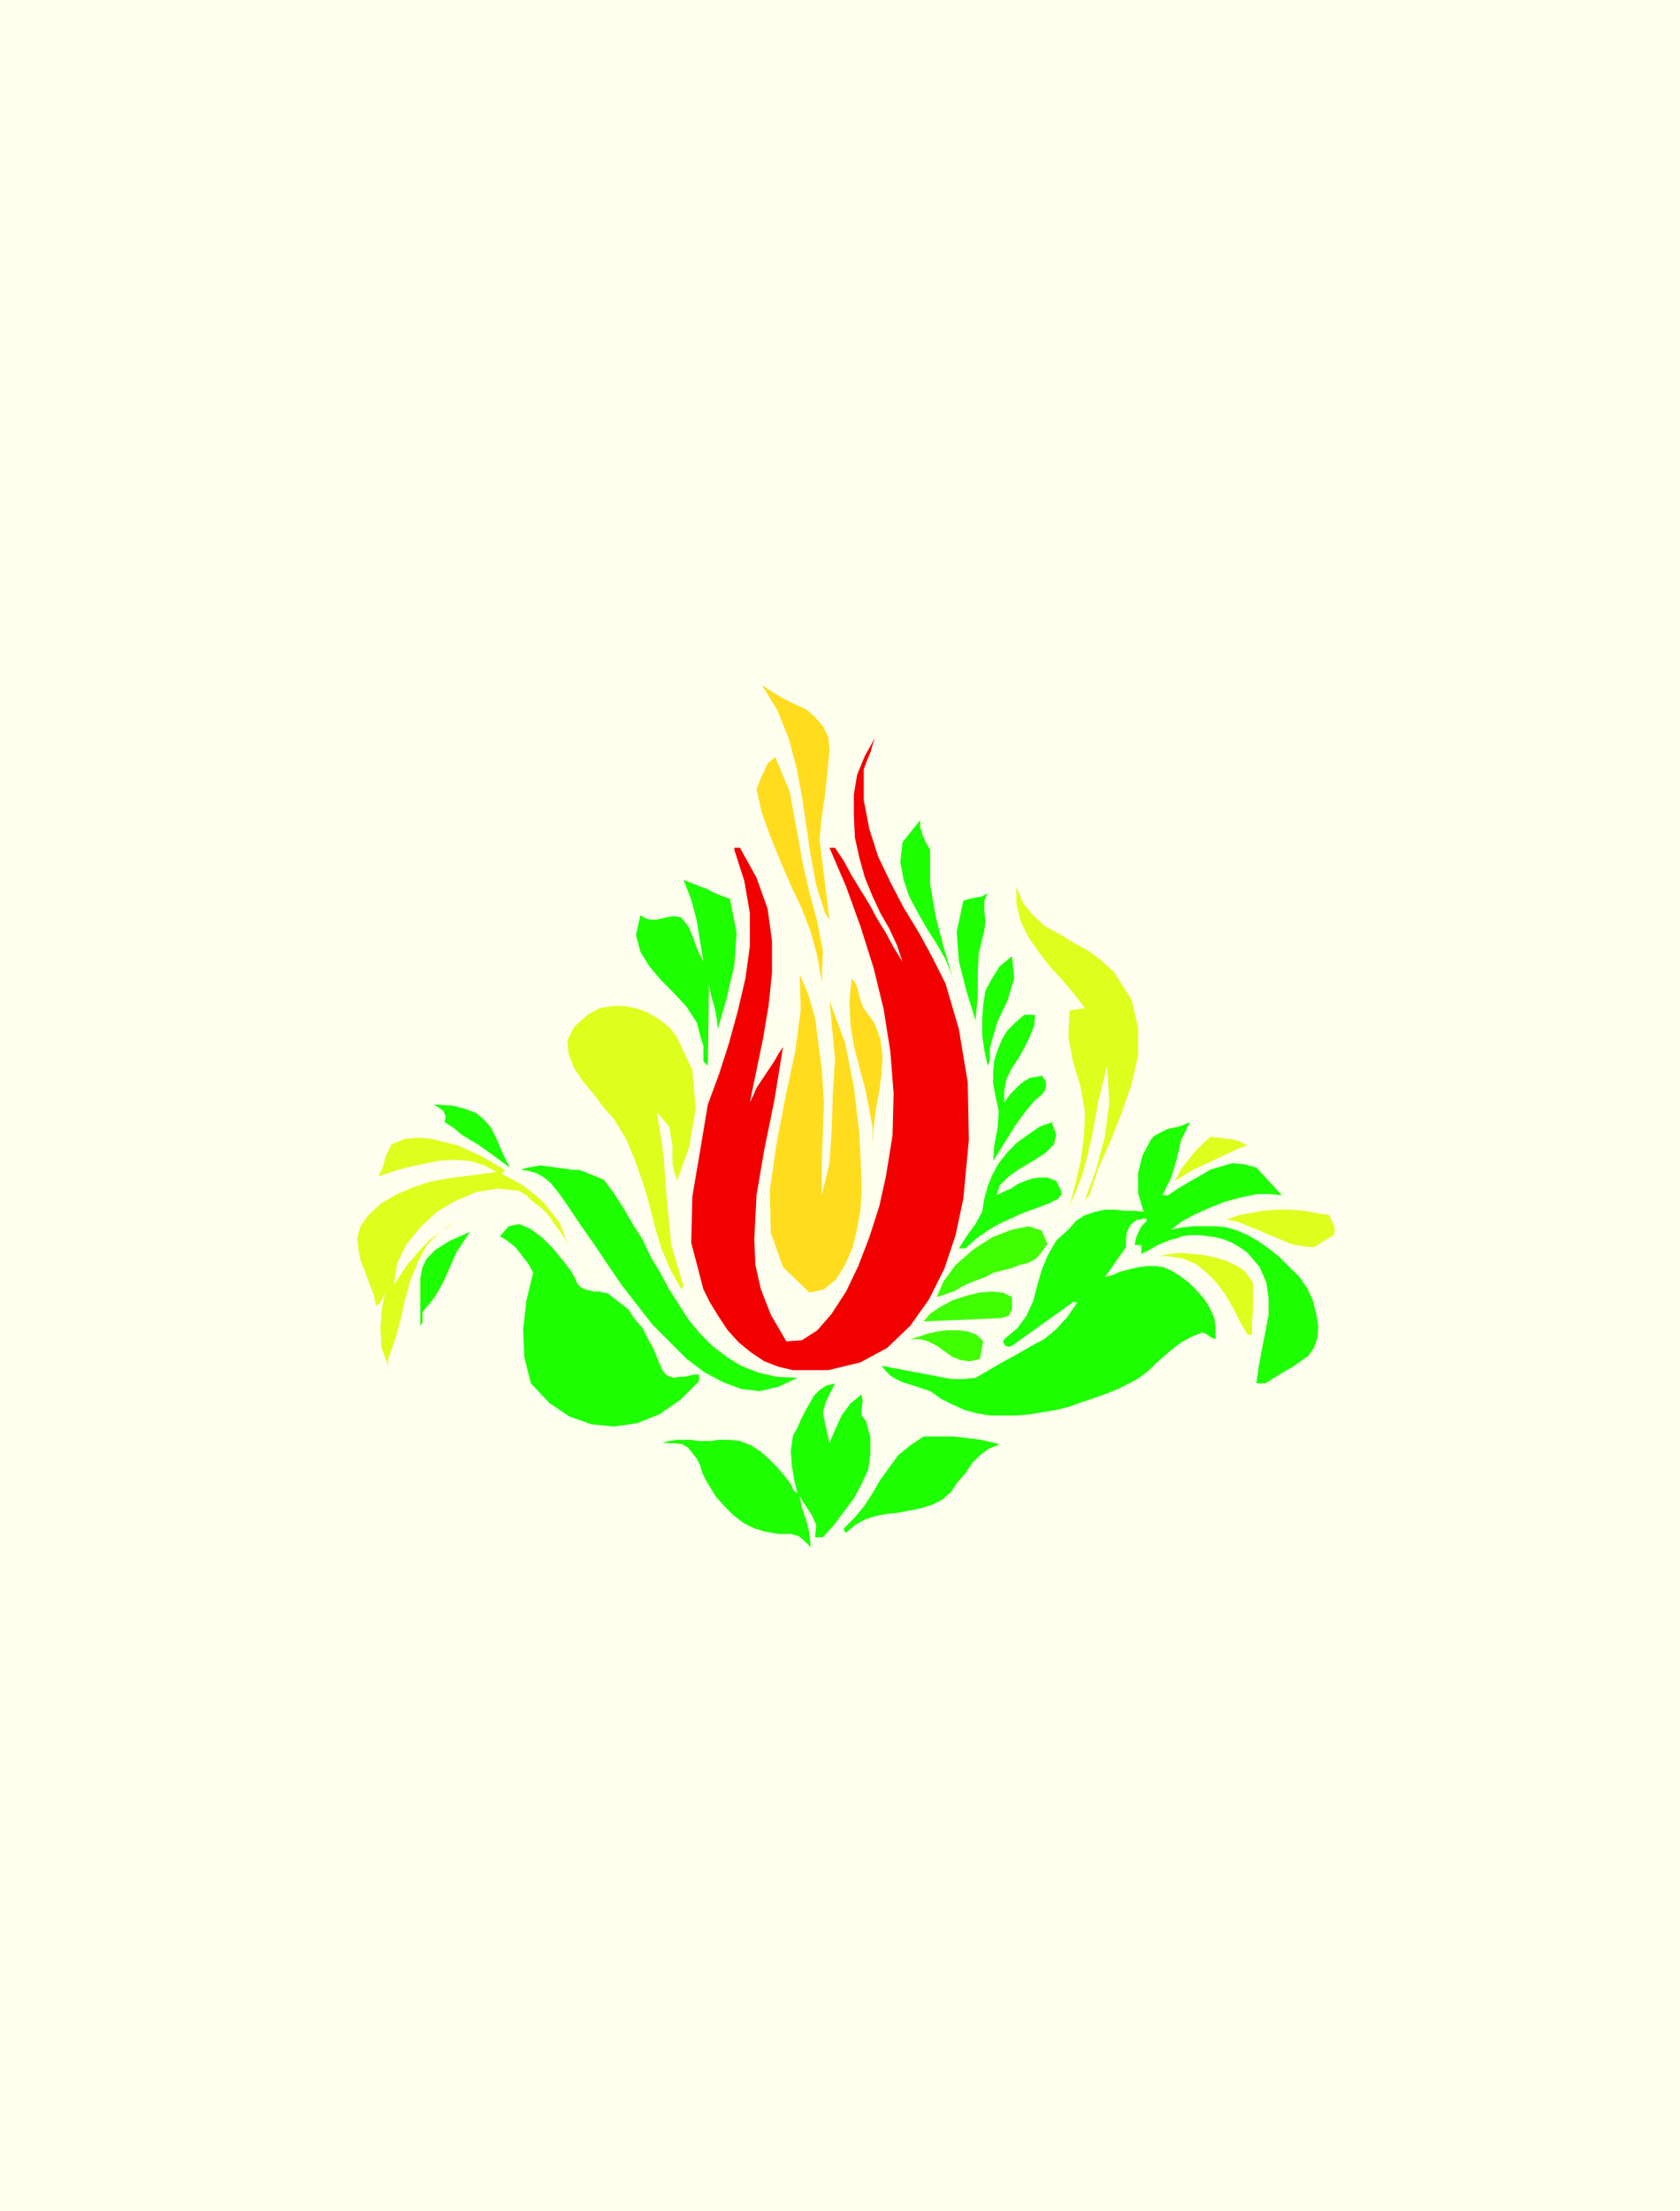 <svg xmlns="http://www.w3.org/2000/svg" fill-rule="evenodd" height="1.998in" preserveAspectRatio="none" stroke-linecap="round" viewBox="0 0 1519 1998" width="1.519in"><style>.pen1{stroke:none}.brush3{fill:#ffdd1e}.brush5{fill:#1eff00}.brush6{fill:#ddff1e}.brush7{fill:#3fff00}</style><path class="pen1" style="fill:#ffffef" d="M0 0h1519v1998H0V0z"/><path class="pen1 brush3" d="m750 831-4-6-8-25-5-27-4-27-4-27-5-26-7-26-10-25-14-23 9 6 10 6 10 5 11 5 8 7 7 8 5 10 1 12-2 21-2 19-3 20-2 21 9 72z"/><path class="pen1" style="fill:#f20000" d="M664 766h5l15 27 10 28 4 29v29l-3 29-5 30-6 29-6 29 3-6 3-7 4-6 4-6 4-6 4-6 4-7 4-6-8 49-9 44-7 41-2 40 1 23 5 22 9 23 14 24 14-1 14-9 13-15 13-20 11-23 10-26 9-28 6-27 6-37 1-38-3-38-6-38-9-37-12-38-13-36-15-35h5l8 12 7 13 8 13 8 13 7 13 8 13 7 13 8 13-5-15-7-15-8-14-7-15-7-17-5-18-4-18-1-20v-19l3-18 7-17 9-16-2 6-2 7-3 7-3 8v28l5 26 8 25 11 23 12 23 14 23 12 22 12 24 12 41 8 48 1 52-5 53-7 33-10 30-14 28-17 24-21 20-24 13-29 7h-32l-13-3-13-5-12-8-11-9-10-11-8-12-8-13-6-12-11-42 1-42 7-41 7-42 10-27 9-28 8-29 7-30 4-29v-30l-5-29-9-28v-2z"/><path class="pen1 brush3" d="m706 696 8 19 4 22 4 22 4 22 6 26 7 26 5 26-1 28-4-23-6-22-8-21-10-21-9-21-9-22-8-22-5-22 4-10 6-13 7-6 5 12z"/><path class="pen1 brush5" d="m816 761 16-20v6l2 7 3 7 4 7v31l5 29 7 27 8 27-6-15-8-14-9-14-8-14-8-15-5-15-3-16 2-18zM649 930l-1-10-2-10-3-10-2-11-1 74-4-4v-14l-2-6-4-15-9-14-11-12-12-12-11-13-8-13-4-15 4-18 5 3 4 1h5l5-1 4-1 5-1h4l5 1 7 9 4 10 4 11 5 10-3-18-3-19-5-19-7-18 5 2 5 2 5 2 6 2 5 3 5 2 5 2 6 2 6 31-2 29-7 30-8 28z"/><path class="pen1 brush6" d="m981 1084 10-27 8-30 4-31-2-33-4 16-4 16-3 17-3 16-4 17-4 15-6 16-6 14 5-19 5-21 3-22 1-23-4-23-7-23-4-22 1-24 14-2-10-13-11-13-11-12-10-13-9-13-7-14-4-16v-16l6 15 9 11 11 10 13 7 13 8 13 7 12 9 11 10 16 25 6 25v26l-6 26-9 26-10 25-11 25-8 24-4 4z"/><path class="pen1 brush5" d="m893 807-3 7v9l1 9-1 9-5 20-1 19v21l-2 21-8-26-7-27-2-27 6-28 6-2 5-1 6-1 5-3zm3 136-1 5v10l-2 5-3-14-2-14v-14l1-13 2-13 6-11 7-11 11-9 2 20-6 20-9 19-6 20z"/><path class="pen1 brush3" d="m743 966 2 30-1 28-1 28v28l7-29 2-30 1-32 2-32-5-53 14 38 8 40 5 42 2 42v12l-1 15-3 17-4 17-7 16-8 13-11 9-13 3-24-23-11-31-1-38 6-42 8-42 9-42 5-38-1-32 8 19 6 21 3 23 3 23zm46 69v5-20l-3-18-4-19-5-19-5-19-3-19-1-21 2-21 4 5 2 7 2 8 3 7 10 14 5 14 2 15-1 16-2 16-3 16-2 16-1 17z"/><path class="pen1 brush6" d="m618 1162-2 3-10-18-8-19-6-20-5-20-6-20-7-20-8-19-11-18-9-10-9-12-10-12-8-12-5-13-1-12 6-12 12-11 11-6 11-2h11l11 2 11 4 10 6 9 7 7 9 14 30 3 35-6 35-11 30-4-15v-17l-3-17-11-13 6 39 3 41 4 40 11 37z"/><path class="pen1 brush5" d="m936 917-1 10-4 10-5 10-5 9-6 9-5 10-2 10v11l3-4 3-4 4-4 4-4 4-3 5-3 6-1 5-1 3 4 1 4-1 5-3 4-7 6-6 7-6 8-5 7-5 8-5 8-5 8-5 8 1-14 3-16 1-15-3-14-2-11v-10l1-11 3-9 4-10 5-8 7-7 8-7h10zm-534 97 1-5-2-5-4-3-5-3 17 1 12 3 10 4 7 6 6 7 5 10 5 12 7 14-7-5-8-6-7-5-7-5-7-4-8-5-7-6-8-5zm553 53 2 4 2 4 1 4-3 4-10 5-11 4-11 4-11 5-11 5-10 6-10 7-9 8-2 1h-5l7-11 8-11 6-11 2-12 3-11 4-10 6-11 8-10 9-9 10-7 10-7 11-4 4 11-2 9-8 8-11 7-12 7-10 7-8 8-3 9 6-3 7-3 6-4 7-3 6-2 7-1h7l8 3zm101 13 9-6 10-6 9-5 10-6 10-3 10-3 11 1 11 3 23 25-10-1h-13l-14 3-15 4-15 6-13 6-11 6-9 7 10-2 10-1h20l10 1 10 3 9 4 9 5 10 7 10 8 9 9 9 9 7 10 5 11 3 12 2 12-1 10-3 9-5 7-7 5-7 5-9 5-8 5-8 5h-8l2-15 3-16 3-15 3-16v-15l-2-14-6-14-11-13-7-5-7-4-7-3-8-2-7-1-8-1h-8l-7 1-5 2-5 1-5 2-5 2-4 2-5 3-4 2-4 2v-8h-6l1-6 2-5 3-6 5-5-1-2h-2l-3 1h-3l-6 5-3 6-1 8v6l-19 27 7-2 7-3 8-2 8-2 8-1h8l7 1 7 3 8 5 8 6 7 7 7 8 5 8 4 9 1 9v10l-3-1-3-2-3-2-3-1-10 4-9 5-8 6-7 6-8 7-7 7-8 6-9 5-10 5-10 4-11 4-12 4-11 4-12 3-12 2-12 2-12 1h-24l-12-2-11-3-11-5-10-5-10-7-6-2-6-2-6-2-7-2-6-3-5-3-4-4-4-5 10 2 11 2 10 2 11 2 10 2 11 2h11l11-1 12-7 12-7 13-7 12-7 13-7 11-9 10-11 9-13-3-1-56 40-3 1-3-1-2-3 1-3 12-10 8-11 6-13 4-15 4-14 6-14 7-12 12-11 6-7 8-5 9-3 9-2h9l9 1h9l8 1-5-17v-18l4-16 8-15 3-3 4-2 4-2 4-2 5-1 5-1 5-2 5-2-8 16-4 17-5 17-8 16h5z"/><path class="pen1 brush6" d="M456 1057v1l-1 1-1 1v1l10 5 10 6 9 7 9 8 7 9 7 9 4 10 3 10-3-7-5-7-5-7-5-7-6-6-7-5-6-6-7-4-19-2-19 3-19 8-17 10-15 14-13 16-8 17-3 19 6-9 6-9 7-8 7-8 7-7 8-6 8-6 9-5-16 10-12 12-8 15-7 17-5 18-4 18-5 18-6 17v6l-6-16-1-17 1-17 3-15-2 3-1 3-2 3-3 2-2-10-4-10-4-11-4-10-2-10-1-11 3-10 7-10 12-11 14-8 14-6 15-5 15-3 16-2 15-2 15-2-11-6-13-4-15-1-14 1-15 3-14 3-13 4-12 4 4-8 3-11 5-10 12-5 12-1 12 1 12 3 12 3 11 5 11 5 10 6 10 6zm672-22-9 3-8 4-9 4-8 4-9 4-8 4-8 5-7 4 3-5 3-6 4-5 4-5 4-5 5-5 5-5 5-4 4 1h5l4 1h4l4 1 4 1 4 2 4 2z"/><path class="pen1 brush5" d="m546 1066 9 12 9 14 8 14 9 14 7 15 9 15 8 15 9 14 9 14 10 12 11 11 13 10 13 8 15 6 17 4 19 1-17 8-17 4-17-2-16-6-17-9-16-12-15-15-16-16-14-18-14-18-13-19-12-18-12-17-10-15-9-13-8-10-6-5-7-4-7-2-7-1 6-2 6-1 6-1 7 1 7 1 8 1 6 1h7l22 9z"/><path class="pen1 brush6" d="m1188 1127-11-1-10-2-9-4-10-4-9-4-10-4-10-4-10-2 11-4 11-2 11-2 12-1h13l12 1 11 2 12 2 5 12-1 6-7 4-11 7z"/><path class="pen1 brush5" d="M632 1242v6l-17 17-19 13-20 8-21 3-20-2-20-7-18-12-17-18-6-24-1-25 3-26 6-25-2-4-3-5-4-5-3-4-4-5-5-4-4-3-5-3 8-9 9-2 10 4 11 8 10 10 9 11 7 9 4 7 2 5 3 3 4 2 4 1 4 1h5l4 1 4 1 9 7 9 7 6 9 7 8 5 10 5 9 4 10 4 9 3 4 4 2 4 1 4-1h5l4-1 5-1h4z"/><path class="pen1 brush7" d="m891 1154-6 2-5 2-5 2-6 3-5 3-5 2-6 2-6 2 6-14 11-15 16-14 17-11 18-7 15-3 12 4 5 12-5 7-5 6-7 4-8 2-8 3-8 2-8 2-7 4z"/><path class="pen1 brush5" d="m384 1183-2 3v9l-2 3v-43l2-10 4-8 8-8 13-8 18-8-6 9-6 9-4 9-4 9-4 9-5 9-5 8-7 8z"/><path class="pen1 brush6" d="M1133 1159v23l-1 12v12h-4l-7-12-6-12-7-12-8-11-9-9-10-8-12-5-14-2h-7l10-2 10-1 10 1 10 1 10 2 10 3 9 4 8 5 8 11z"/><path class="pen1 brush7" d="M915 1172v11l-3 6-7 2-70 3 6-7 9-6 11-6 12-4 12-3 12-1 10 1 8 4zm-26 40-3 16-9 2-8-1-8-3-7-5-7-5-8-4-7-2h-9l7-2 9-3 9-2 9-1h9l9 1 8 3 6 6z"/><path class="pen1 brush5" d="m750 1304 5-12 6-13 8-11 10-8 1 6-1 7v6l4 5 4 15v15l-2 14-6 13-7 13-9 12-9 12-10 11h-7l1-11-4-9-6-9-5-8 2 10 4 12 3 12 1 12-3-3-4-4-4-3-7-2h-11l-12-2-10-3-10-5-9-7-8-8-8-9-6-10-3-5-3-6-2-7-3-6-4-5-4-5-5-3-7-1h-11l6-2 7-1h13l6 1h12l6-1h11l9 1 10 4 8 5 8 7 7 7 7 8 6 8 1 2 1 3 2 2 2 1-3-12-2-13-1-13 2-14 4-7 3-7 4-8 4-7 4-7 5-5 6-4 8-2-8 16-3 10 2 10 4 18zm15 81-1-1-1-1v-2l10-10 9-11 7-11 7-12 8-11 8-11 11-9 12-8h27l9 1 8 1 8 1 9 2 8 2-10 4-8 6-7 7-6 9-7 8-6 9-8 7-10 5-10 3-10 2-11 2-10 1-10 2-9 3-9 5-8 7z"/></svg>
